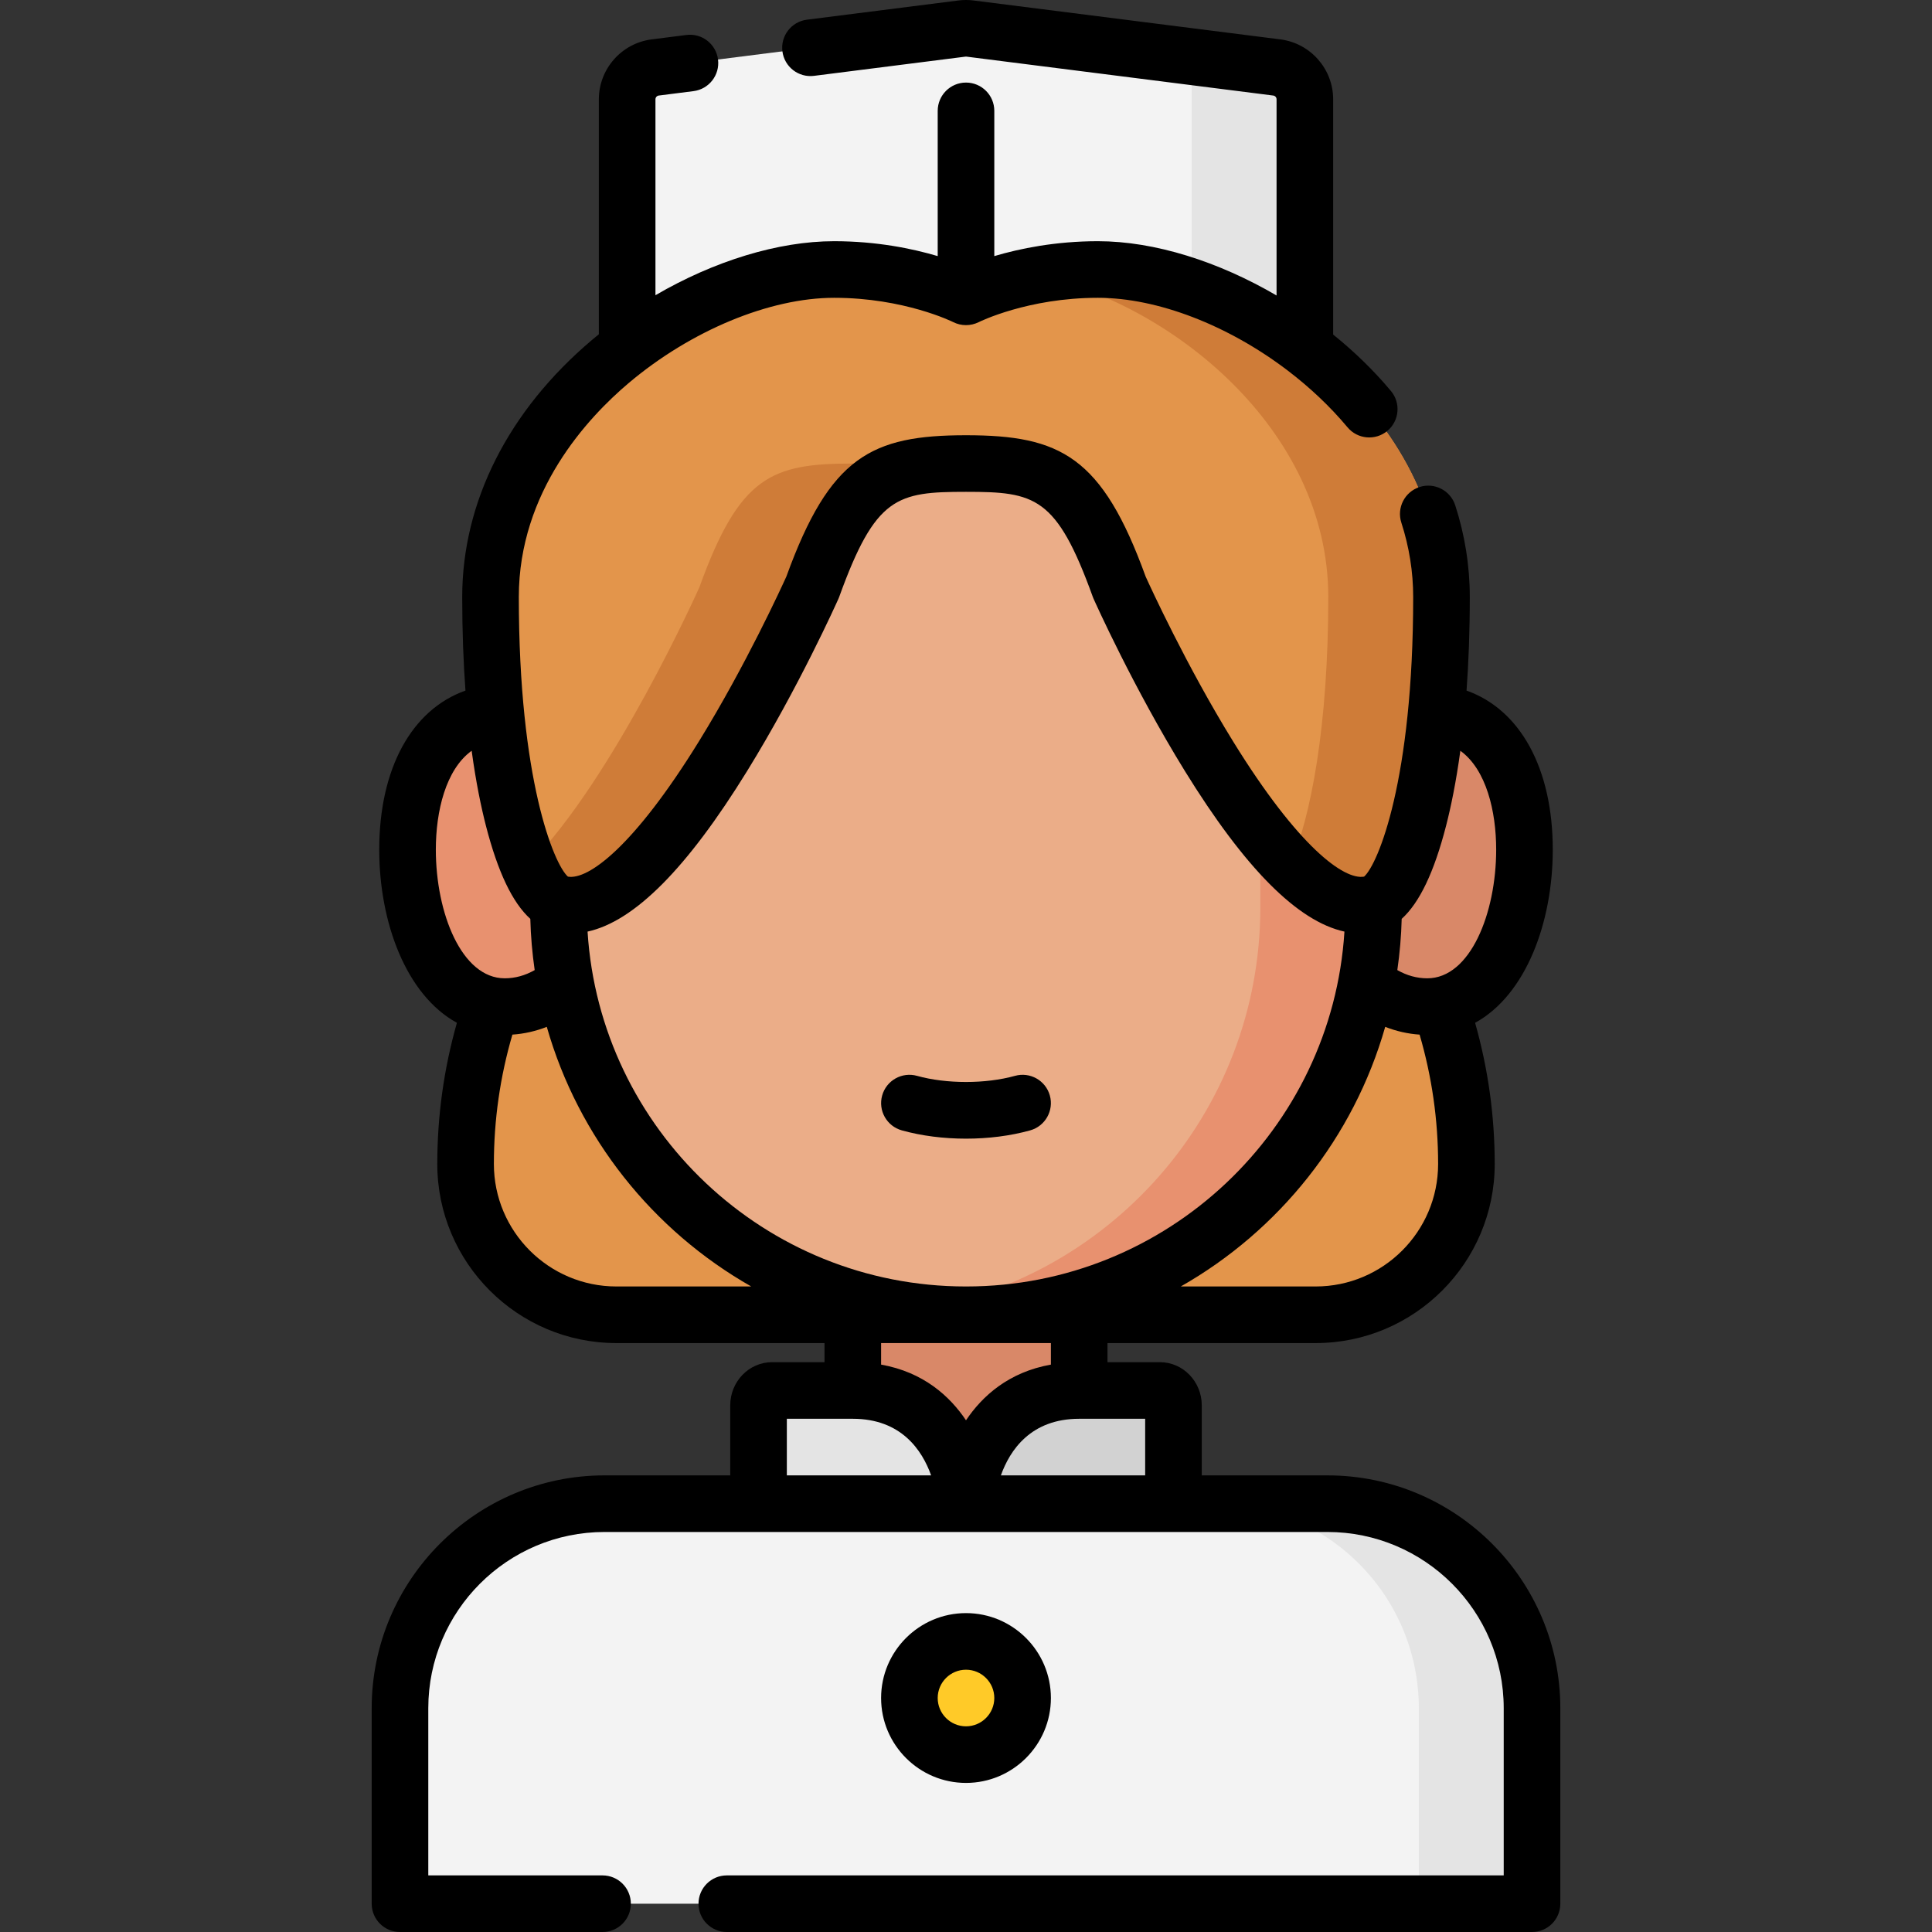 <svg id="Layer_1" enable-background="new 0 0 512 512" height="512" viewBox="0 0 512 512" width="512" xmlns="http://www.w3.org/2000/svg"><rect x="0" y="0" width="512" height="512" fill="#333333" stroke="none"/><g><path d="m348.656 348.429h-185.312c-22.069 0-39.959-17.89-39.959-39.959 0-71.284 57.787-129.072 129.072-129.072h7.087c71.284 0 129.072 57.787 129.072 129.072-.001 22.068-17.891 39.959-39.96 39.959z" fill="#e3954b"/><path d="m226 328.866h60v77.407h-60z" fill="#d98868"/><g><path d="m163.253 227.762c0 21.539-13.207 39-29.498 39s-25.755-20.052-25.755-41.592 9.464-36.409 25.755-36.409 29.498 17.462 29.498 39.001z" fill="#e8916f"/><path d="m348.747 227.762c0 21.539 13.207 39 29.498 39s25.755-20.052 25.755-41.591-9.464-36.409-25.755-36.409c-16.292 0-29.498 17.461-29.498 39z" fill="#d98868"/></g><path d="m148 240.499v-80.214c0-56.254 45.603-101.856 101.856-101.856h12.288c56.253 0 101.856 45.602 101.856 101.856v80.214c0 59.608-48.322 107.929-107.929 107.929h-.141c-59.608.001-107.93-48.321-107.93-107.929z" fill="#ebad88"/><path d="m262.144 58.429h-12.288c-2.985 0-5.937.136-8.856.387 52.106 4.489 93 48.2 93 101.469v80.214c0 54.541-40.459 99.625-93 106.897 4.881.676 9.863 1.033 14.929 1.033h.141c59.608 0 107.929-48.322 107.929-107.929v-80.214c.001-56.255-45.602-101.857-101.855-101.857z" fill="#e8916f"/><path d="m345.803 93.591h-179.606v-67.268c0-4.286 3.187-7.903 7.44-8.443l81.293-10.312c.711-.09 1.431-.09 2.142 0l81.293 10.312c4.252.539 7.44 4.157 7.44 8.443v67.268z" fill="#f3f3f3"/><path d="m338.364 17.88-24.31-3.084c1.099 1.565 1.749 3.514 1.749 5.613v73.181h30v-67.267c0-4.286-3.187-7.904-7.439-8.443z" fill="#e4e4e4"/><path d="m406 504.5h-300v-51.792c0-29.942 24.273-54.216 54.216-54.216h191.569c29.942 0 54.216 24.273 54.216 54.216v51.792z" fill="#f3f3f3"/><path d="m351.784 398.492h-30c29.942 0 54.216 24.273 54.216 54.216v51.792h30v-51.792c0-29.943-24.273-54.216-54.216-54.216z" fill="#e4e4e4"/><path d="m256 398.492s-1.942-30-30-30h-21.391c-1.983 0-3.59 1.765-3.59 3.943v26.057z" fill="#e4e4e4"/><path d="m256 398.492s1.942-30 30-30h21.391c1.983 0 3.59 1.765 3.59 3.943v26.057z" fill="#d2d2d2"/><circle cx="256" cy="449.992" fill="#ffca28" r="15"/><path d="m382.01 158.212c0 50.79-10.15 78.93-18.01 81.21-26.5 7.68-67.35-83.808-67.35-83.808-10.65-29.48-19.122-32.771-40.65-32.771s-30 3.291-40.65 32.771c0 0-40.85 91.488-67.35 83.808-7.86-2.28-18.01-30.42-18.01-81.21s54.42-86.79 91.06-86.79c20.85 0 34.95 7.25 34.95 7.25s14.1-7.25 34.95-7.25c36.64 0 91.06 36 91.06 86.79z" fill="#e3954b"/><g fill="#cf7c38"><path d="m290.95 71.422c-6.078 0-11.577.618-16.325 1.491 35.115 7.266 77.385 40.535 77.385 85.299 0 34.363-4.647 58.342-10.087 70.974 7.682 7.728 15.343 12.188 22.077 10.236 7.86-2.28 18.01-30.42 18.01-81.21s-54.42-86.79-91.06-86.79z"/><path d="m226 122.843c-21.528 0-30 3.291-40.65 32.771 0 0-22.726 50.891-45.273 73.573 2.6 6.039 5.381 9.498 7.923 10.236 26.5 7.68 67.35-83.809 67.35-83.809 7.746-21.443 14.346-29.024 25.65-31.567-4.237-.954-9.131-1.204-15-1.204z"/></g><g><path d="m238.987 299.558c5.247 1.465 11.13 2.198 17.013 2.198s11.766-.733 17.013-2.198c3.989-1.114 6.32-5.251 5.206-9.241-1.114-3.987-5.245-6.319-9.241-5.206-7.762 2.167-18.193 2.168-25.956 0-3.991-1.115-8.126 1.218-9.241 5.206-1.114 3.99 1.217 8.127 5.206 9.241z"/><path d="m351.784 390.991h-33.303v-18.557c0-6.31-4.975-11.443-11.09-11.443h-13.891v-5.063h55.156c26.169 0 47.459-21.29 47.459-47.46 0-12.734-1.755-25.29-5.2-37.412 13.559-7.447 20.585-26.757 20.585-45.886 0-21.534-8.618-37.112-22.851-42.157.535-7.32.861-15.567.861-24.802 0-8.219-1.301-16.402-3.867-24.321-1.277-3.941-5.511-6.1-9.446-4.823-3.94 1.276-6.1 5.506-4.823 9.446 2.081 6.424 3.137 13.052 3.137 19.698 0 48.422-9.311 70.828-13.01 74.102-5.314.945-17.4-7.807-34.662-35.746-12.398-20.067-22.114-41.307-23.232-43.776-11.533-31.781-22.53-37.449-47.605-37.449s-36.073 5.669-47.605 37.449c-1.115 2.465-10.779 23.6-23.165 43.667-17.297 28.023-29.395 36.799-34.73 35.855-3.699-3.271-13.01-25.678-13.01-74.102 0-27.952 18.249-47.528 29.127-56.71 16.501-13.928 37.359-22.58 54.432-22.58 18.588 0 31.417 6.368 31.521 6.42 2.134 1.096 4.69 1.095 6.835.013.127-.064 12.956-6.433 31.545-6.433 15.95 0 34.576 7.37 50.05 19.079.065.054.134.103.201.155 5.864 4.46 11.273 9.54 15.902 15.082 2.655 3.18 7.385 3.603 10.564.949 3.18-2.655 3.604-7.385.949-10.564-4.514-5.405-9.698-10.427-15.316-14.964v-62.34c0-8.041-6.017-14.868-13.996-15.88l-81.294-10.311c-1.336-.17-2.689-.17-4.025 0l-40.144 5.092c-4.109.521-7.018 4.275-6.497 8.384s4.274 7.022 8.384 6.497l40.142-5.092c.086-.01.173-.01.255 0l81.291 10.311c.503.063.883.493.883.999v51.988c-15.385-9.001-32.31-14.386-47.35-14.386-11.261 0-20.73 1.958-27.45 3.947v-38.486c0-4.143-3.357-7.5-7.5-7.5-4.142 0-7.5 3.357-7.5 7.5v38.486c-6.72-1.99-16.189-3.947-27.45-3.947-14.841 0-31.844 5.271-47.35 14.316v-51.918c0-.506.38-.936.884-.999l9.202-1.168c4.109-.521 7.018-4.275 6.496-8.385-.521-4.109-4.271-7.023-8.385-6.496l-9.201 1.168c-7.979 1.012-13.997 7.838-13.997 15.88v62.267c-.591.479-1.177.962-1.757 1.453-22.217 18.751-34.453 42.962-34.453 68.172 0 9.235.326 17.482.861 24.802-14.234 5.045-22.851 20.623-22.851 42.157 0 19.13 7.026 38.44 20.586 45.886-3.446 12.121-5.201 24.676-5.201 37.413 0 26.169 21.29 47.459 47.459 47.459h55.156v5.063h-13.891c-6.115 0-11.09 5.134-11.09 11.443v18.557h-33.304c-34.03 0-61.715 27.686-61.715 61.716v51.794c0 4.143 3.358 7.5 7.5 7.5h53.681c4.142 0 7.5-3.357 7.5-7.5s-3.358-7.5-7.5-7.5h-46.181v-44.293c0-25.759 20.957-46.716 46.715-46.716h191.569c25.759 0 46.716 20.957 46.716 46.716v44.293h-205.889c-4.142 0-7.5 3.357-7.5 7.5s3.358 7.5 7.5 7.5h213.389c4.143 0 7.5-3.357 7.5-7.5v-51.793c0-34.03-27.686-61.716-61.716-61.716zm-3.128-50.063h-35.738c26.04-14.797 45.796-39.424 54.177-68.801 2.939 1.154 5.998 1.847 9.113 2.058 3.253 11.088 4.908 22.599 4.908 34.284-.001 17.897-14.561 32.459-32.46 32.459zm34.56-122.051c1.27-4.933 2.648-11.518 3.79-19.915 6.885 4.98 9.495 16.066 9.495 26.207 0 16.758-6.828 34.092-18.255 34.092-2.751 0-5.411-.733-7.941-2.177.643-4.45 1.039-8.979 1.157-13.576 4.729-4.278 8.607-12.409 11.754-24.631zm-185.221-14.542c13.631-22.083 23.778-44.713 24.204-45.666.075-.167.144-.337.206-.51 9.622-26.633 15.319-27.818 33.596-27.818s23.975 1.186 33.597 27.819c.063.172.131.342.205.509.426.953 10.573 23.583 24.204 45.666 15.907 25.772 29.841 39.82 42.285 42.548-3.305 52.413-46.989 94.045-100.221 94.045h-.141c-53.232 0-96.916-41.632-100.221-94.045 12.443-2.73 26.379-16.777 42.286-42.548zm-73-5.374c1.142 8.398 2.52 14.983 3.79 19.916 3.147 12.22 7.024 20.352 11.754 24.629.118 4.598.514 9.128 1.157 13.579-2.531 1.445-5.191 2.175-7.941 2.175-11.427 0-18.255-17.334-18.255-34.092 0-10.14 2.61-21.227 9.495-26.207zm5.89 109.507c0-11.687 1.655-23.196 4.908-34.283 3.114-.211 6.173-.904 9.113-2.058 8.381 29.378 28.137 54.004 54.177 68.801h-35.739c-17.898 0-32.459-14.562-32.459-32.46zm147.615 47.46v5.706c-11.241 1.999-18.227 8.388-22.5 14.759-4.273-6.372-11.259-12.76-22.5-14.759v-5.706zm-69.981 35.063v-15h17.481c12.828 0 18.372 8.317 20.755 15zm56.726 0c2.384-6.683 7.929-15 20.755-15h17.481v15z"/><path d="m278.5 449.991c0-12.406-10.094-22.5-22.5-22.5-12.407 0-22.5 10.094-22.5 22.5 0 12.407 10.093 22.501 22.5 22.501 12.406 0 22.5-10.094 22.5-22.501zm-30 0c0-4.136 3.364-7.5 7.5-7.5s7.5 3.364 7.5 7.5-3.364 7.501-7.5 7.501-7.5-3.365-7.5-7.501z"/></g></g></svg>